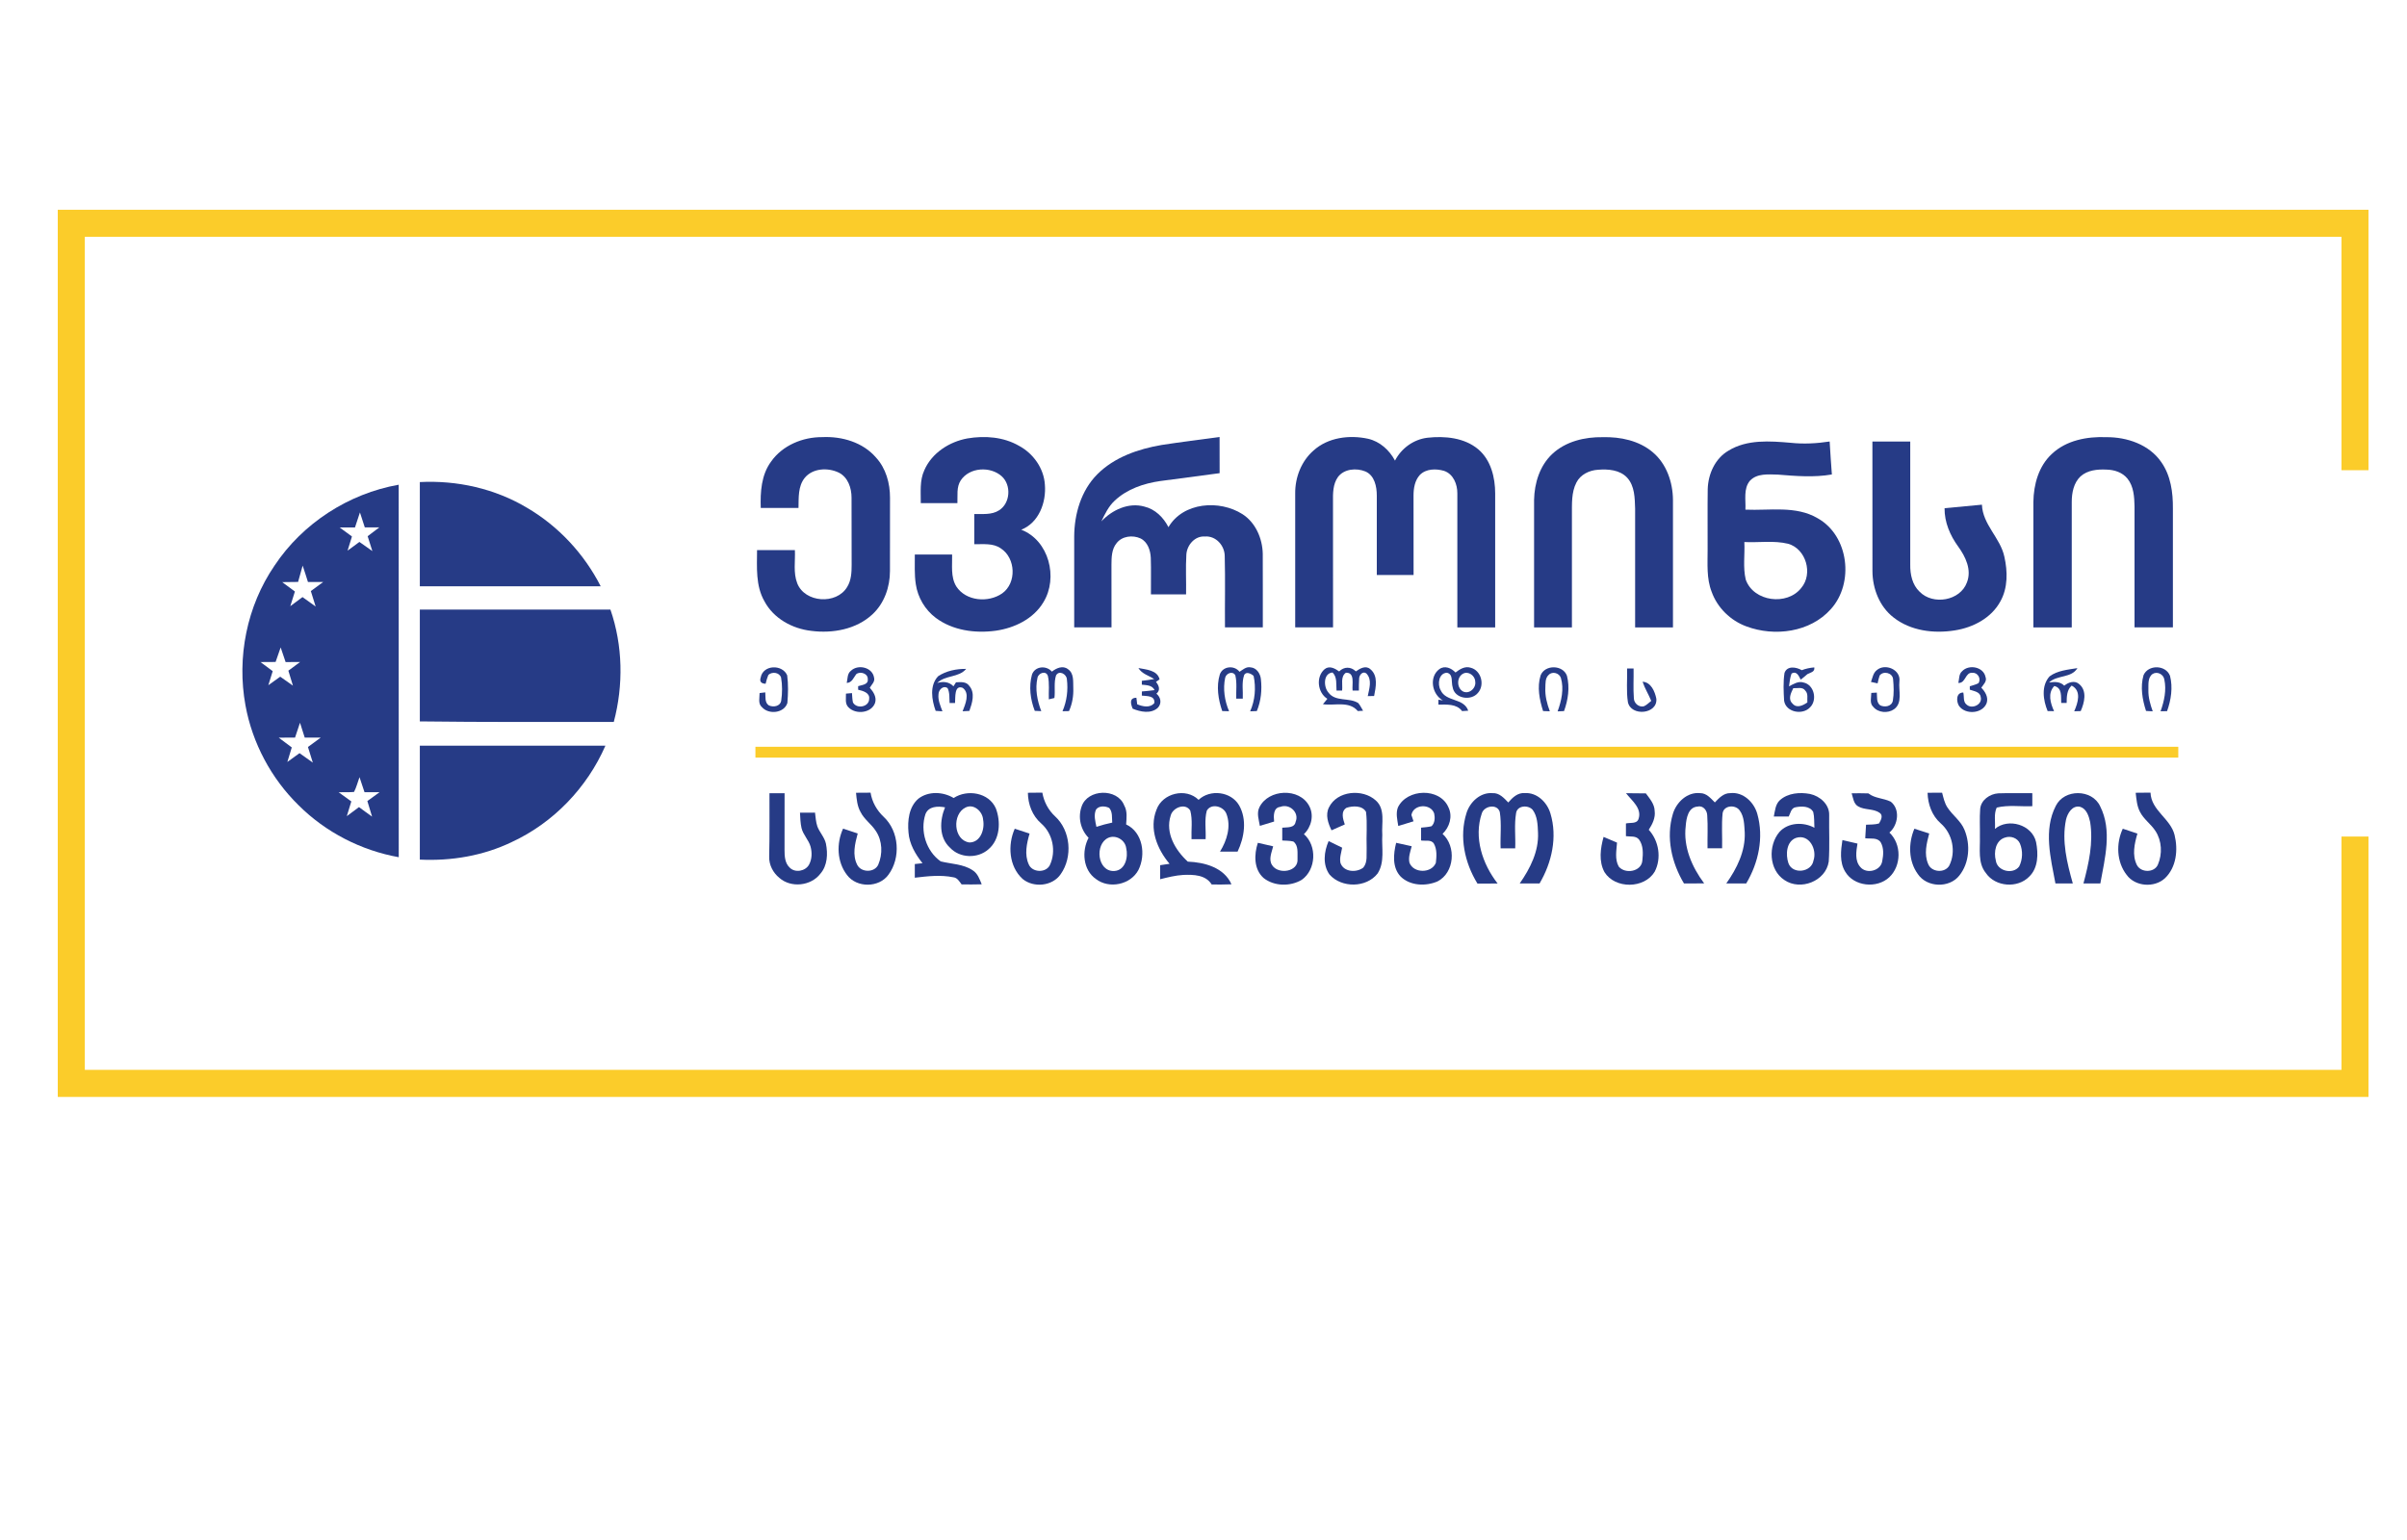 <?xml version="1.0" encoding="utf-8"?>
<!-- Generator: Adobe Illustrator 27.2.0, SVG Export Plug-In . SVG Version: 6.00 Build 0)  -->
<svg version="1.1" id="Layer_1" xmlns="http://www.w3.org/2000/svg" xmlns:xlink="http://www.w3.org/1999/xlink" x="0px" y="0px"
	 viewBox="0 0 500 320" style="enable-background:new 0 0 500 320;" xml:space="preserve">
<style type="text/css">
	.st0{fill:#FBCC2A;}
	.st1{fill:#263B86;}
</style>
<g id="_x23_fbcc2aff">
	<path class="st0" d="M12,43.59c160,0,320,0,480,0c0,18.04,0,36.07,0,54.11c-1.87,0-3.74,0-5.61,0c0-16.16,0-32.33,0-48.49
		c-156.26,0-312.52,0-468.77,0c0,57.7,0,115.4,0,173.1c156.26-0.01,312.51,0,468.77,0c0-16.16,0-32.33,0-48.49c1.87,0,3.74,0,5.61,0
		c0,18.04,0,36.07,0,54.11c-160,0-320,0-480,0C12,166.48,12,105.04,12,43.59z"/>
	<path class="st0" d="M156.92,155.17c98.52,0,197.04,0,295.57,0c0,0.75-0.01,1.5,0,2.25c-98.52,0-197.04,0-295.57,0
		C156.92,156.67,156.92,155.92,156.92,155.17z"/>
</g>
<g id="_x23_263b86ff">
	<path class="st1" d="M160.17,95.92c2.38-3.39,6.59-5.12,10.66-5.09c4.06-0.19,8.4,1.07,11.12,4.22c2.08,2.25,2.94,5.37,2.93,8.38
		c0,5.07,0.01,10.15-0.01,15.23c0,3.32-1.18,6.73-3.66,9.01c-3.35,3.11-8.25,3.99-12.67,3.42c-3.95-0.44-7.85-2.57-9.75-6.16
		c-1.85-3.23-1.54-7.05-1.53-10.63c2.62,0,5.24,0,7.86,0c0.11,2.29-0.37,4.71,0.49,6.91c1.59,4.05,8.13,4.47,10.35,0.79
		c0.87-1.37,0.95-3.06,0.95-4.63c-0.04-4.66,0.02-9.31-0.02-13.96c0-2.01-0.74-4.26-2.66-5.21c-2.24-1.08-5.41-0.94-7.07,1.1
		c-1.41,1.76-1.24,4.14-1.29,6.25c-2.61-0.02-5.23,0-7.84-0.01C157.92,102.25,158.13,98.69,160.17,95.92z"/>
	<path class="st1" d="M192.02,97.68c1.56-3.58,5.2-5.9,8.95-6.58c3.6-0.61,7.49-0.32,10.71,1.54c2.96,1.59,5.16,4.67,5.37,8.07
		c0.31,3.68-1.25,7.92-4.91,9.36c5.77,2.22,7.72,9.98,4.61,15.06c-2.07,3.48-6.03,5.38-9.93,5.93c-4.26,0.58-8.92-0.05-12.43-2.67
		c-2.23-1.67-3.74-4.23-4.15-6.98c-0.32-2.05-0.19-4.13-0.21-6.19c2.58,0,5.16,0,7.75,0c0.06,2.21-0.35,4.65,0.87,6.64
		c2,3.07,6.65,3.44,9.53,1.44c3.04-2.16,2.82-7.33-0.27-9.34c-1.61-1.15-3.68-0.84-5.53-0.88c0-2.09,0-4.18,0-6.27
		c1.72-0.04,3.62,0.22,5.15-0.77c2.35-1.47,2.59-5.24,0.55-7.08c-2.37-2.12-6.7-1.88-8.51,0.86c-0.92,1.4-0.62,3.15-0.69,4.73
		c-2.54,0-5.07,0-7.61,0C191.29,102.25,191.01,99.83,192.02,97.68z"/>
	<path class="st1" d="M241.31,92.46c4-0.61,8.02-1.12,12.03-1.66c0,2.51-0.01,5.01,0.01,7.52c-4.12,0.55-8.24,1.09-12.36,1.64
		c-3.41,0.49-6.86,1.66-9.41,4.05c-1.29,1.18-2.05,2.78-2.8,4.33c2.23-2.38,5.64-3.99,8.92-3.08c2.26,0.53,3.99,2.26,5.02,4.28
		c3.05-5.21,10.62-5.74,15.38-2.7c2.73,1.76,4.14,5.05,4.21,8.23c0.03,5.1,0,10.19,0.01,15.29c-2.62,0-5.24,0-7.86,0
		c-0.04-4.93,0.08-9.86-0.05-14.78c0-2.21-1.83-4.28-4.13-4.1c-2.08-0.14-3.7,1.76-3.84,3.72c-0.17,2.77-0.01,5.54-0.06,8.31
		c-2.43,0-4.86,0-7.3,0c-0.03-2.53,0.06-5.06-0.03-7.59c-0.07-1.55-0.64-3.31-2.13-4.04c-1.63-0.75-3.85-0.5-4.98,0.99
		c-1.02,1.24-1.05,2.93-1.06,4.46c0.02,4.34,0,8.68,0.01,13.03c-2.59,0-5.17,0-7.75,0c0-6.29,0-12.58,0-18.87
		c0.02-4.67,1.43-9.56,4.8-12.94C231.49,94.99,236.46,93.29,241.31,92.46z"/>
	<path class="st1" d="M272.85,93.62c3.02-2.74,7.47-3.29,11.33-2.45c2.46,0.56,4.43,2.35,5.6,4.54c1.32-2.55,3.84-4.4,6.72-4.75
		c3.63-0.4,7.7-0.03,10.6,2.42c2.61,2.24,3.49,5.84,3.49,9.16c-0.01,9.28,0,18.55,0,27.83c-2.62,0-5.24,0-7.86,0
		c0-9.28,0-18.56,0-27.83c0.02-1.9-0.82-4.05-2.76-4.7c-1.65-0.48-3.73-0.47-5.02,0.84c-1.05,1.14-1.32,2.77-1.32,4.27
		c0.01,5.51,0,11.02,0.01,16.53c-2.55,0.01-5.1,0-7.64,0c0-5.5,0-10.99,0-16.49c0-1.88-0.46-4.21-2.38-5.03
		c-1.87-0.76-4.42-0.55-5.7,1.17c-1.06,1.5-1.04,3.42-1.02,5.18c0.02,8.68,0,17.37,0.01,26.05c-2.62,0-5.24,0-7.86,0
		c0-9.27,0-18.54,0-27.81C269.01,99.23,270.31,95.83,272.85,93.62z"/>
	<path class="st1" d="M322.46,94.32c2.79-2.61,6.75-3.54,10.49-3.48c3.65-0.09,7.51,0.71,10.36,3.12c2.87,2.4,4.18,6.24,4.21,9.9
		c-0.01,8.84,0,17.67,0,26.51c-2.62,0-5.24,0-7.86,0c0-8.23,0.01-16.45,0-24.68c-0.07-2.21-0.08-4.71-1.66-6.44
		c-1.53-1.63-3.95-1.81-6.05-1.64c-1.79,0.1-3.64,0.99-4.48,2.64c-1.08,2.08-0.92,4.5-0.94,6.77c0.01,7.78,0,15.56,0,23.35
		c-2.62,0-5.24,0-7.86,0c0-8.84-0.01-17.67,0-26.51C318.74,100.38,319.86,96.74,322.46,94.32z"/>
	<path class="st1" d="M426.23,94.32c3-2.84,7.33-3.64,11.32-3.48c4.29-0.03,8.91,1.53,11.42,5.2c1.96,2.79,2.43,6.29,2.4,9.62
		c-0.01,8.23,0,16.47,0,24.7c-2.66,0-5.32,0-7.97,0c0-8.38,0-16.77,0-25.15c-0.04-1.98-0.17-4.14-1.46-5.75
		c-1.04-1.3-2.73-1.85-4.35-1.88c-1.88-0.1-3.95,0.1-5.41,1.41c-1.43,1.35-1.82,3.43-1.82,5.31c0.01,8.69,0,17.38,0,26.07
		c-2.66,0-5.32,0-7.97,0c0-8.69-0.01-17.39,0-26.08C422.44,100.67,423.49,96.84,426.23,94.32z"/>
	<path class="st1" d="M359.06,93.64c3.86-2.37,8.6-2,12.93-1.63c2.69,0.29,5.41,0.14,8.08-0.27c0.14,2.28,0.28,4.57,0.46,6.85
		c-3.72,0.65-7.49,0.33-11.22,0.03c-1.95-0.04-4.3-0.3-5.78,1.25c-1.42,1.66-0.85,4.03-0.96,6.03c5.01,0.23,10.48-0.89,15.03,1.8
		c6.47,3.64,7.6,13.48,2.72,18.87c-4.29,4.83-11.7,5.78-17.55,3.59c-3.3-1.21-6.02-3.87-7.21-7.18c-1.1-2.8-0.83-5.86-0.84-8.79
		c0.02-4.18-0.04-8.36,0.02-12.54C354.83,98.49,356.27,95.26,359.06,93.64 M362.35,112.63c0.13,2.6-0.32,5.26,0.29,7.81
		c1.61,4.59,8.59,5.49,11.53,1.73c2.49-2.93,1.01-8.13-2.73-9.18C368.47,112.27,365.37,112.78,362.35,112.63z"/>
	<path class="st1" d="M388.95,91.75c2.62,0,5.24,0,7.86,0c0,8.53,0,17.06,0,25.59c-0.03,2.01,0.42,4.18,1.94,5.61
		c2.78,2.86,8.46,1.9,9.84-1.94c1.02-2.61-0.29-5.33-1.82-7.44c-1.69-2.32-2.86-5.06-2.83-7.97c2.59-0.23,5.17-0.48,7.76-0.73
		c0.16,4.15,3.82,6.88,4.66,10.8c0.69,3.06,0.75,6.47-0.82,9.28c-1.87,3.47-5.68,5.45-9.47,6.04c-4.35,0.7-9.17,0.11-12.72-2.68
		c-2.93-2.26-4.37-6-4.39-9.63C388.94,109.71,388.95,100.73,388.95,91.75z"/>
	<path class="st1" d="M87.21,100.17c7.74-0.4,15.61,1.36,22.28,5.35c6.52,3.82,11.86,9.57,15.29,16.3c-12.52,0.01-25.05,0-37.57,0
		C87.21,114.61,87.21,107.39,87.21,100.17z"/>
	<path class="st1" d="M57.02,117.54c5.84-8.81,15.4-14.98,25.8-16.82c0.02,25.8,0,51.6,0.01,77.4c-7.81-1.4-15.18-5.18-20.8-10.79
		c-5.69-5.57-9.61-12.92-11.04-20.76C49.16,136.6,51.28,125.93,57.02,117.54 M73.74,109.6c-1.06,0-2.13,0-3.19,0
		c0.85,0.63,1.71,1.26,2.56,1.88c-0.31,0.98-0.61,1.96-0.91,2.94c0.82-0.6,1.64-1.2,2.46-1.81c0.89,0.64,1.79,1.28,2.69,1.9
		c-0.32-1.03-0.66-2.06-0.98-3.09c0.81-0.62,1.62-1.23,2.43-1.84c-1.01,0-2.02,0.01-3.02,0.01c-0.34-1.04-0.68-2.07-1.01-3.11
		C74.41,107.52,74.07,108.56,73.74,109.6 M61.92,120.92c-1.1,0.01-2.2,0.02-3.3,0.04c0.88,0.66,1.76,1.3,2.64,1.95
		c-0.32,1.02-0.64,2.03-0.96,3.05c0.84-0.63,1.69-1.26,2.54-1.89c0.9,0.66,1.81,1.32,2.73,1.96c-0.33-1.07-0.67-2.14-1-3.21
		c0.86-0.63,1.72-1.25,2.57-1.89c-1.06,0-2.11,0-3.17,0c-0.36-1.14-0.71-2.28-1.1-3.4C62.55,118.66,62.23,119.79,61.92,120.92
		 M57.25,137.55c-1.05,0-2.1,0.01-3.14,0.02c0.84,0.63,1.69,1.26,2.54,1.89c-0.31,0.97-0.62,1.94-0.91,2.92
		c0.83-0.59,1.65-1.18,2.47-1.77c0.88,0.62,1.75,1.25,2.64,1.86c-0.31-1.04-0.62-2.07-0.95-3.11c0.81-0.6,1.63-1.19,2.44-1.8
		c-1.01,0-2.01,0-3.01,0.01c-0.34-1.01-0.68-2.03-1.03-3.04C57.94,135.53,57.59,136.54,57.25,137.55 M61.29,153.26
		c-1.13,0-2.26,0-3.39,0.02c0.89,0.69,1.8,1.36,2.71,2.03c-0.31,1.01-0.62,2.01-0.92,3.02c0.85-0.6,1.69-1.22,2.53-1.83
		c0.92,0.65,1.83,1.31,2.76,1.96c-0.32-1.09-0.66-2.17-1.01-3.24c0.88-0.65,1.76-1.3,2.65-1.95c-1.1,0-2.21-0.01-3.32-0.01
		c-0.32-1.03-0.64-2.06-0.98-3.08C61.96,151.2,61.63,152.23,61.29,153.26 M74.68,161.49c-0.38,1.02-0.63,2.1-1.14,3.07
		c-1.06,0.09-2.13,0.05-3.2,0.06c0.88,0.64,1.76,1.28,2.64,1.91c-0.31,1.02-0.62,2.04-0.94,3.06c0.84-0.62,1.69-1.25,2.53-1.88
		c0.9,0.66,1.8,1.33,2.72,1.97c-0.32-1.08-0.65-2.16-0.98-3.23c0.85-0.61,1.69-1.22,2.54-1.84c-1.05,0-2.09,0-3.13,0
		C75.36,163.57,75.02,162.52,74.68,161.49z"/>
	<path class="st1" d="M87.21,126.66c13.2,0,26.39,0,39.59,0c2.59,7.48,2.73,15.72,0.7,23.35c-13.43,0-26.86,0.06-40.29-0.11
		C87.21,142.15,87.21,134.41,87.21,126.66z"/>
	<path class="st1" d="M158.02,140.76c0.5-2.64,4.49-2.78,5.5-0.43c0.25,1.89,0.2,3.84,0.04,5.74c-0.66,2.13-3.88,2.47-5.27,0.88
		c-0.88-0.73-0.49-1.96-0.5-2.94c0.29-0.04,0.88-0.1,1.18-0.14c0.09,0.92-0.16,2.09,0.73,2.7c0.95,0.45,2.38,0.21,2.58-0.98
		c0.23-1.58,0.25-3.23-0.03-4.81c-0.36-1.08-1.86-1.26-2.64-0.54c-0.24,0.59-0.43,1.21-0.57,1.84
		C158.08,142.04,157.74,141.6,158.02,140.76z"/>
	<path class="st1" d="M176.74,139.4c1.48-1.45,4.51-0.75,4.83,1.42c0.23,0.83-0.52,1.44-0.89,2.09c0.76,0.86,1.48,1.96,1.09,3.17
		c-0.79,2.14-4.04,2.44-5.52,0.89c-0.77-0.75-0.49-1.89-0.52-2.84c0.31-0.03,0.94-0.09,1.25-0.11c0.05,0.65,0.06,1.3,0.2,1.94
		c0.78,1.44,3.39,0.94,3.37-0.75c0.17-1.28-1.35-1.67-2.29-1.89c0-0.25,0-0.49,0-0.74c0.73-0.25,2.15-0.3,2-1.43
		c0.09-1.19-1.56-1.74-2.4-1.06c-0.57,0.73-0.86,1.77-1.97,1.82C176.09,141.05,175.98,139.98,176.74,139.4z"/>
	<path class="st1" d="M194.88,140.51c1.68-1.12,3.82-1.55,5.82-1.52c-1.54,1.85-4.32,1.25-6.02,2.93c1.21-0.37,2.47-0.27,3.38,0.69
		c0.13-0.21,0.4-0.62,0.53-0.83c0.95-0.05,2.11-0.18,2.73,0.71c1.31,1.47,0.63,3.59,0.05,5.23c-0.35,0.02-1.06,0.06-1.41,0.08
		c0.56-1.47,1.58-3.72,0.02-4.87c-1.8-0.69-1.49,2.05-1.59,3.15c-0.28,0-0.85,0-1.13,0c-0.08-1.03,0.06-2.14-0.42-3.09
		c-0.92-0.65-1.89,0.37-1.89,1.3c-0.13,1.23,0.41,2.39,0.82,3.52c-0.47-0.04-0.94-0.07-1.41-0.1
		C193.55,145.44,193.05,142.44,194.88,140.51z"/>
	<path class="st1" d="M214.37,140.17c0.62-1.76,2.98-1.96,4.14-0.61c0.92-0.74,2.29-1.35,3.35-0.5c1.26,0.86,1.04,2.55,1.09,3.88
		c0.07,1.66-0.21,3.31-0.89,4.82c-0.34,0.01-1.01,0.02-1.35,0.03c0.9-2.09,1.19-4.4,0.91-6.65c-0.06-1.06-1.61-1.94-2.25-0.8
		c-0.49,1.52-0.14,3.14-0.34,4.7c-0.29,0.07-0.87,0.22-1.16,0.28c-0.07-1.62,0.18-3.29-0.2-4.88c-0.4-1.17-1.98-0.6-2.16,0.42
		c-0.52,2.31-0.05,4.73,0.79,6.91c-0.34-0.01-1.01-0.05-1.35-0.06C214.03,145.35,213.69,142.65,214.37,140.17z"/>
	<path class="st1" d="M236.48,138.81c1.6,0.33,3.92,0.41,4.4,2.35c-0.19,0.13-0.56,0.4-0.75,0.53c0.62,0.76,0.98,1.73,0.09,2.45
		c0.92,0.75,1.16,2.03,0.29,2.94c-1.43,1.3-3.6,0.85-5.22,0.18c-0.4-0.96-0.77-2.26,0.77-2.27c0.04,0.34,0.13,1.01,0.17,1.36
		c1.14,0.46,2.63,0.82,3.56-0.26c0.15-1.59-1.5-1.41-2.6-1.55c0-0.22,0-0.64,0.01-0.86c0.88-0.07,1.76-0.16,2.64-0.28
		c-0.51-1.05-1.67-1.02-2.65-1.13l0-0.8c0.86-0.1,1.72-0.21,2.57-0.37C238.62,140.37,237.2,140.03,236.48,138.81z"/>
	<path class="st1" d="M253.39,140.14c0.6-1.73,3.01-1.97,4.09-0.55c0.7-0.44,1.39-1.1,2.29-0.92c1.24,0.08,2.03,1.28,2.15,2.42
		c0.26,2.25,0.03,4.56-0.84,6.66c-0.35,0.01-1.04,0.04-1.39,0.06c1.02-2.29,1.24-4.92,0.72-7.36c-0.51-0.48-1.63-1.02-1.99-0.11
		c-0.51,1.55-0.18,3.24-0.26,4.84c-0.46,0-0.91,0-1.36,0c-0.05-1.62,0.19-3.27-0.19-4.86c-0.54-0.97-1.91-0.42-2.11,0.52
		c-0.49,2.32-0.11,4.78,0.81,6.95c-0.35-0.01-1.06-0.03-1.42-0.04C253.06,145.34,252.63,142.62,253.39,140.14z"/>
	<path class="st1" d="M275.17,139.04c0.98-0.79,2.15-0.14,3.01,0.48c1.01-1.03,2.45-1.03,3.47-0.01c0.87-0.61,2.07-1.32,3.03-0.44
		c1.63,1.35,1.12,3.73,0.76,5.55c-0.33,0-0.99,0.02-1.32,0.03c0.3-1.53,0.96-3.4-0.27-4.69c-0.8-0.63-1.56,0.37-1.52,1.14
		c-0.06,0.79-0.05,1.59-0.05,2.39c-0.44,0-0.88,0-1.31,0.01c-0.16-1.24,0.58-3.81-1.39-3.71c-1.19,0.83-0.62,2.49-0.79,3.7
		c-0.29,0-0.87,0-1.16,0c-0.1-1.27,0.18-2.77-0.82-3.75c-1.94,0.15-1.9,2.97-0.88,4.14c1.47,2.03,4.33,0.99,6.23,2.22
		c0.39,0.48,0.67,1.05,0.99,1.59c-0.27,0.01-0.82,0.04-1.1,0.06c-1.8-2.16-4.83-1.06-7.24-1.42c0.3-0.37,0.61-0.75,0.92-1.12
		C273.68,143.94,273.3,140.62,275.17,139.04z"/>
	<path class="st1" d="M298.98,139.05c1.14-0.84,2.51-0.22,3.37,0.69c0.89-0.69,1.98-1.38,3.16-0.99c2.17,0.56,2.96,3.55,1.52,5.2
		c-1.42,1.78-4.91,1.23-5.28-1.17c-0.33-1.01,0.19-2.69-1.19-2.99c-1.68,0.07-2.01,2.38-1.31,3.6c1.08,2.5,4.84,1.6,5.74,4.29
		c-0.43,0.03-0.85,0.05-1.27,0.08c-1.16-1.55-3.21-1.34-4.92-1.35c0-0.25,0-0.75,0-1.01c0.23,0.04,0.7,0.1,0.93,0.14
		C297.45,144.29,296.8,140.68,298.98,139.05 M303.93,139.98c-1.36,0.71-1.36,2.95-0.04,3.69c1.31,0.67,2.81-0.73,2.55-2.08
		C306.42,140.41,305.01,139.38,303.93,139.98z"/>
	<path class="st1" d="M320.02,140.35c0.88-2.29,4.66-2.24,5.48,0.08c0.62,2.42,0.24,5.01-0.61,7.33c-0.34,0.01-1,0.04-1.33,0.06
		c0.79-2.2,1.36-4.65,0.68-6.95c-0.33-1.03-1.77-1.43-2.53-0.64c-0.77,0.68-0.65,1.79-0.7,2.71c-0.08,1.67,0.35,3.3,0.93,4.86
		c-0.47-0.02-0.94-0.04-1.4-0.05C319.79,145.39,319.27,142.77,320.02,140.35z"/>
	<path class="st1" d="M337.99,138.9c0.34,0,1.01,0,1.35,0c0.04,2.07-0.1,4.15,0.06,6.22c0.03,1.02,1.05,1.9,2.08,1.64
		c0.59-0.25,1.03-0.74,1.53-1.12c-0.55-1.35-1.34-2.59-1.8-3.98c1.75,0.08,2.57,2.05,2.86,3.54c0.28,3.23-5.28,3.72-5.91,0.69
		C337.8,143.59,338.06,141.23,337.99,138.9z"/>
	<path class="st1" d="M370.69,139.83c0.55-1.56,2.45-1.23,3.59-0.57c0.83-0.33,1.71-0.5,2.6-0.58c0.16,0.97-0.84,1.07-1.43,1.4
		c-0.46,0.4-0.92,0.79-1.4,1.15c-0.38-0.79-0.86-1.89-1.9-1.26c-0.32,0.84-0.39,1.76-0.52,2.64c0.93-0.46,1.92-1.14,3.01-0.79
		c2.21,0.46,2.91,3.61,1.38,5.14c-1.54,1.7-5.04,1.07-5.41-1.35C370.5,143.7,370.4,141.74,370.69,139.83 M372.51,143
		c-0.47,0.98-1.15,2.28-0.16,3.19c0.86,1.06,2.19,0.4,3.09-0.23c-0.08-0.81,0.22-1.8-0.42-2.44
		C374.46,142.66,373.34,143.06,372.51,143z"/>
	<path class="st1" d="M389.86,139.25c1.74-1.5,5.03-0.1,4.7,2.33c-0.21,1.91,0.73,4.47-1.11,5.79c-1.27,0.9-3.31,0.75-4.32-0.49
		c-0.81-0.75-0.41-1.94-0.41-2.9c0.29-0.01,0.87-0.04,1.15-0.06c0.09,0.9-0.13,2.01,0.69,2.64c0.96,0.47,2.41,0.24,2.64-0.97
		c0.24-1.46,0.19-2.97,0.05-4.44c-0.09-1.34-2.01-1.82-2.79-0.79c-0.18,0.53-0.32,1.09-0.43,1.64c-0.47-0.09-0.92-0.18-1.38-0.3
		C388.97,140.86,389.1,139.84,389.86,139.25z"/>
	<path class="st1" d="M407.58,139.48c1.4-1.5,4.45-0.93,4.87,1.2c0.35,0.88-0.45,1.56-0.88,2.22c0.81,0.83,1.5,1.95,1.12,3.17
		c-0.82,2.27-4.47,2.51-5.77,0.58c-0.57-0.95-0.6-2.76,0.91-2.75c0.21,0.82-0.09,1.95,0.71,2.53c1.1,1,3.34-0.04,2.9-1.61
		c-0.13-1.09-1.45-1.21-2.26-1.51c0-0.18,0-0.54,0-0.71c0.59-0.2,1.24-0.32,1.8-0.64c0.61-0.92-0.14-2.24-1.24-2.15
		c-1.54-0.18-1.37,2.2-2.94,2.1C407,141.09,406.89,140.07,407.58,139.48z"/>
	<path class="st1" d="M425.76,140.54c1.64-1.22,3.81-1.39,5.78-1.71c-1.26,2.12-4.21,1.37-5.9,2.99c1.12-0.16,2.31-0.22,3.16,0.66
		c0.87-0.72,2.2-1.17,3.14-0.3c1.65,1.41,1.05,3.85,0.28,5.58c-0.34,0.01-1.01,0.03-1.35,0.04c0.75-1.71,1.59-4.24-0.53-5.34
		c-1.03,0.94-1.02,2.33-1.04,3.61c-0.28,0-0.85,0-1.13,0c-0.08-1.3,0.25-3.14-1.44-3.52c-1.42,1.49-0.79,3.57-0.05,5.22
		c-0.33,0-1,0-1.33-0.01C424.42,145.51,423.97,142.51,425.76,140.54z"/>
	<path class="st1" d="M445.27,140.3c0.97-2.25,4.63-2.17,5.5,0.13c0.62,2.42,0.22,5.01-0.61,7.34c-0.34,0.01-1.01,0.02-1.35,0.03
		c0.75-2.1,1.26-4.4,0.78-6.61c-0.18-1.09-1.48-1.74-2.43-1.15c-1.07,0.77-0.84,2.22-0.88,3.36c-0.04,1.52,0.4,2.99,0.9,4.41
		c-0.47-0.03-0.93-0.05-1.39-0.08C445.02,145.36,444.57,142.73,445.27,140.3z"/>
	<path class="st1" d="M87.21,154.95c12.85,0,25.7,0,38.55,0c-3.8,8.71-10.79,16.01-19.43,20.01c-5.92,2.86-12.57,3.98-19.12,3.66
		C87.21,170.74,87.21,162.84,87.21,154.95z"/>
	<path class="st1" d="M213.52,164.73c1-0.01,2-0.02,3-0.03c0.33,1.89,1.23,3.61,2.64,4.92c3.26,2.98,3.7,8.45,1.18,12.02
		c-1.7,2.51-5.63,2.89-7.91,1c-2.86-2.6-3.14-7.05-1.64-10.44c1.03,0.32,2.06,0.66,3.08,1.01c-0.59,2.05-1.1,4.34-0.18,6.38
		c0.7,1.72,3.51,1.85,4.37,0.22c1.39-2.88,0.65-6.56-1.75-8.68C214.45,169.53,213.55,167.15,213.52,164.73z"/>
	<path class="st1" d="M159.78,177.98c0.11-4.38,0.04-8.76,0.06-13.15c1.05,0,2.09,0,3.14,0c0,3.93,0,7.87-0.01,11.8
		c0,1.27,0.07,2.72,1.07,3.65c1.12,1.15,3.26,0.76,4.02-0.61c0.62-1.14,0.65-2.54,0.31-3.77c-0.39-1.38-1.53-2.42-1.87-3.83
		c-0.24-1.05-0.26-2.13-0.32-3.2c1.04,0,2.07-0.01,3.12-0.01c0.12,0.96,0.18,1.94,0.49,2.87c0.47,1.25,1.49,2.25,1.78,3.58
		c0.42,2.12,0.32,4.55-1.16,6.25c-1.96,2.55-6.09,2.99-8.51,0.86C160.58,181.35,159.72,179.7,159.78,177.98z"/>
	<path class="st1" d="M177.82,164.73c1.01-0.01,2.01-0.02,3.02-0.02c0.31,1.94,1.3,3.68,2.72,5.02c3.24,3.01,3.59,8.53,0.99,12.04
		c-1.97,2.73-6.6,2.75-8.6,0.05c-2.11-2.72-2.23-6.57-0.82-9.64c1.01,0.33,2.03,0.67,3.04,1.01c-0.57,2.11-1.16,4.48-0.09,6.54
		c0.84,1.61,3.57,1.63,4.35-0.04c0.96-2.23,0.88-4.97-0.49-7.01c-0.92-1.44-2.42-2.41-3.18-3.95
		C178.07,167.52,177.95,166.09,177.82,164.73z"/>
	<path class="st1" d="M190.76,165.97c2.08-1.62,5.14-1.48,7.34-0.15c2.84-1.87,7.32-1.14,8.76,2.14c1.07,2.78,0.88,6.5-1.55,8.53
		c-2.22,1.96-5.94,1.85-7.96-0.34c-2.34-2.11-2.16-5.69-1.04-8.39c-1.49-0.28-3.42-0.25-4.07,1.41c-1.15,3.48,0.14,7.69,3.17,9.82
		c2.23,0.56,4.7,0.53,6.67,1.87c1.01,0.64,1.41,1.83,1.85,2.89c-1.4,0.04-2.79,0.04-4.18,0.02c-0.46-0.6-0.88-1.39-1.72-1.48
		c-2.64-0.54-5.36-0.22-8,0.09c0-0.95,0-1.89,0-2.84c0.53-0.06,1.06-0.12,1.6-0.17c-1.46-1.85-2.73-3.98-2.91-6.39
		C188.5,170.55,188.78,167.69,190.76,165.97 M200.58,167.79c-2.83,1.37-2.55,6.79,0.78,7.27c2.35,0,3.24-2.78,2.86-4.73
		C204.13,168.63,202.29,166.93,200.58,167.79z"/>
	<path class="st1" d="M224.68,167.59c1.23-3.68,7.44-3.86,8.85-0.23c0.69,1.21,0.48,2.63,0.4,3.95c3.48,1.63,4.14,6.3,2.55,9.47
		c-1.63,3.07-6.1,3.99-8.84,1.86c-2.69-1.88-2.96-5.82-1.51-8.55C224.46,172.39,223.88,169.85,224.68,167.59 M227.67,168.23
		c-0.51,1.15-0.15,2.42,0.09,3.58c1.07-0.36,2.17-0.64,3.28-0.88c-0.09-1.02,0.11-2.2-0.62-3.04
		C229.6,167.45,228.26,167.39,227.67,168.23 M230.22,174.09c-2.87,1.31-2.29,7.05,1.23,6.9c2.33-0.13,2.95-2.9,2.49-4.78
		C233.72,174.53,231.79,173.4,230.22,174.09z"/>
	<path class="st1" d="M240.23,168.26c1.22-3.45,6.12-4.65,8.75-2.06c2.4-2.26,6.73-1.74,8.41,1.13c1.69,2.95,1.1,6.68-0.31,9.63
		c-1.22-0.01-2.44-0.01-3.65,0c1.43-2.31,2.35-5.25,1.32-7.88c-0.61-1.56-3.14-2.23-4.06-0.64c-0.53,1.91-0.15,3.96-0.25,5.93
		c-0.98,0-1.95,0-2.93,0c-0.08-1.98,0.26-4.01-0.26-5.94c-1.01-1.67-3.65-0.62-4.07,1.05c-1.16,3.6,0.97,7.19,3.56,9.56
		c3.48,0.14,7.53,1.22,9.07,4.71c-1.37,0.05-2.74,0.06-4.11,0.04c-1.24-2.02-3.78-2.07-5.89-1.99c-1.64,0.1-3.24,0.5-4.82,0.9
		c0-0.98,0-1.95,0-2.92c0.65-0.1,1.31-0.2,1.96-0.29C240.36,176.44,238.66,172.19,240.23,168.26z"/>
	<path class="st1" d="M261.61,167.75c1.87-3.83,8.34-4.11,10.35-0.27c1.04,1.94,0.45,4.36-1.1,5.85c2.77,2.41,2.54,7.38-0.45,9.49
		c-2.38,1.42-5.73,1.37-7.93-0.38c-2.05-1.82-1.99-4.89-1.19-7.31c1.06,0.25,2.11,0.49,3.18,0.73c-0.29,1.24-1.01,2.7-0.22,3.91
		c1.28,2.03,5.54,1.41,5.28-1.32c-0.04-1.2,0.24-2.77-0.87-3.59c-0.75-0.18-1.54-0.16-2.3-0.21c0-0.89,0-1.78,0-2.66
		c0.99-0.12,2.55,0.12,2.78-1.23c0.81-1.93-1.29-3.84-3.18-3.1c-1.49,0.15-1.41,1.95-1.29,3.05c-0.99,0.31-1.98,0.61-2.96,0.9
		C261.5,170.35,261,168.98,261.61,167.75z"/>
	<path class="st1" d="M276.06,167.77c1.7-3.49,7-3.92,9.72-1.45c2.05,1.81,1.18,4.78,1.36,7.17c-0.16,2.66,0.56,5.64-0.97,8.01
		c-2.34,3.01-7.47,3.05-9.98,0.24c-1.48-2.04-1.16-4.78-0.2-6.97c0.94,0.45,1.87,0.91,2.81,1.37c-0.18,1.04-0.57,2.1-0.35,3.17
		c0.65,1.92,3.33,2.07,4.74,0.97c0.96-1.14,0.62-2.76,0.7-4.13c-0.1-2.48,0.17-4.98-0.13-7.45c-0.76-1.36-2.73-1.27-4.03-0.86
		c-1.27,0.75-0.76,2.34-0.38,3.47c-0.92,0.41-1.84,0.82-2.76,1.22C275.89,171.07,275.27,169.34,276.06,167.77z"/>
	<path class="st1" d="M290.38,167.78c1.88-3.93,8.72-4.17,10.5-0.03c0.92,1.89,0.24,4.12-1.22,5.52c2.88,2.59,2.49,8.07-1.05,9.88
		c-2.44,1.05-5.66,0.93-7.64-0.99c-1.8-1.87-1.53-4.71-0.95-7.03c1.07,0.24,2.15,0.48,3.23,0.71c-0.28,1.1-0.73,2.25-0.47,3.41
		c0.84,2.27,4.63,2.25,5.49,0.03c0.15-1.31,0.26-2.77-0.4-3.96c-0.55-0.93-1.79-0.51-2.67-0.68c0-0.89,0-1.78,0-2.66
		c0.72-0.08,1.46-0.11,2.17-0.3c0.71-0.66,0.74-1.77,0.55-2.65c-0.72-2.13-4.33-1.96-4.73,0.32c0.11,0.33,0.33,0.98,0.44,1.31
		c-1.06,0.32-2.11,0.65-3.17,0.97C290.27,170.37,289.91,169.03,290.38,167.78z"/>
	<path class="st1" d="M304.63,168.95c0.71-2.3,2.88-4.35,5.41-4.14c1.41-0.09,2.38,1.02,3.27,1.94c0.87-1.02,1.97-2.08,3.43-1.95
		c2.54-0.17,4.66,1.93,5.33,4.24c1.48,4.89,0.29,10.21-2.26,14.53c-1.37,0-2.75,0-4.12,0c2.16-3.09,3.98-6.68,3.8-10.55
		c-0.07-1.61-0.11-3.39-1.11-4.74c-0.94-1.08-3.23-0.93-3.45,0.7c-0.4,2.4-0.08,4.87-0.18,7.3c-1.01,0-2.03,0-3.03,0
		c-0.1-2.51,0.22-5.06-0.17-7.54c-0.51-1.79-3.26-1.31-3.74,0.28c-1.7,5.02,0.13,10.51,3.29,14.57c-1.4-0.01-2.8,0-4.19,0.01
		C304.24,179.27,303.08,173.87,304.63,168.95z"/>
	<path class="st1" d="M337.76,164.82c1.37,0,2.75,0.01,4.13,0.04c0.8,1.09,1.8,2.21,1.83,3.65c0.19,1.43-0.47,2.75-1.23,3.91
		c2.12,2.3,2.69,5.94,1.23,8.72c-2.14,3.56-8.22,3.61-10.42,0.09c-1.23-2.25-0.85-4.96-0.19-7.33c0.93,0.39,1.86,0.79,2.79,1.19
		c-0.11,1.64-0.5,3.46,0.36,4.98c1.33,1.61,4.69,1.07,4.9-1.22c0.16-1.46,0.23-3.15-0.68-4.39c-0.65-0.84-1.82-0.57-2.73-0.71
		c0-0.88,0-1.76,0-2.64c0.84-0.22,2.26,0.14,2.61-0.92C341.14,167.97,338.96,166.35,337.76,164.82z"/>
	<path class="st1" d="M347.5,169.13c0.71-2.42,3-4.61,5.67-4.32c1.32-0.01,2.2,1.08,3.05,1.93c0.86-0.9,1.82-1.95,3.18-1.93
		c2.69-0.32,4.98,1.89,5.65,4.35c1.37,4.87,0.24,10.13-2.31,14.41c-1.38,0-2.76,0-4.14,0c2.19-3.09,3.99-6.7,3.83-10.59
		c-0.11-1.55-0.09-3.29-1.06-4.59c-0.89-1.25-3.32-1.07-3.54,0.63c-0.24,2.41-0.04,4.83-0.1,7.25c-1.01,0-2.03,0-3.03,0
		c-0.04-2.27,0.1-4.54-0.06-6.8c0-1.03-0.84-2.14-1.96-1.87c-2.01,0.09-2.39,2.46-2.51,4.05c-0.53,4.33,1.29,8.5,3.83,11.91
		c-1.4,0-2.79,0-4.19,0.02C347.25,179.3,346.03,174.02,347.5,169.13z"/>
	<path class="st1" d="M369.74,166.26c1.68-1.49,4.14-1.68,6.26-1.28c2.05,0.44,4.05,2.17,3.97,4.41c-0.05,3.21,0.13,6.44-0.09,9.64
		c-0.61,4.08-5.88,6.11-9.2,3.84c-3.26-2.13-3.43-7.15-1.05-9.99c1.81-2,4.98-2.13,7.27-0.88c-0.07-1.09,0.02-2.2-0.24-3.27
		c-0.7-1.28-2.43-1.23-3.67-0.99c-0.93,0.16-1.06,1.23-1.42,1.92c-1.04,0-2.07,0-3.1,0C368.72,168.48,368.79,167.12,369.74,166.26
		 M373.07,174.11c-2.02,0.75-2.16,3.49-1.57,5.24c0.85,2.41,4.8,1.93,5.21-0.54C377.5,176.52,375.83,173.22,373.07,174.11z"/>
	<path class="st1" d="M384.64,164.84c1.15-0.02,2.31-0.01,3.47,0.02c1.36,1.06,3.16,0.98,4.65,1.72c2,1.57,1.54,4.87-0.28,6.42
		c2.55,2.41,2.51,6.88-0.01,9.27c-2.57,2.42-7.36,1.95-9.18-1.16c-1.2-1.97-0.9-4.38-0.57-6.55c1.04,0.24,2.09,0.48,3.13,0.73
		c-0.26,1.61-0.6,3.53,0.59,4.87c1.28,1.54,4.25,0.8,4.55-1.22c0.26-1.29,0.36-2.74-0.32-3.92c-0.71-1.06-2.14-0.68-3.21-0.84
		c0.05-0.94,0.11-1.88,0.17-2.81c0.9-0.05,1.82,0,2.69-0.26c0.38-0.64,0.95-1.68,0.12-2.22c-1.31-0.91-3.1-0.53-4.45-1.33
		C385.03,167.01,384.95,165.79,384.64,164.84z"/>
	<path class="st1" d="M400.41,164.73c1-0.01,2.01-0.01,3.02-0.01c0.28,1.06,0.5,2.17,1.13,3.1c1.06,1.62,2.78,2.77,3.52,4.62
		c1.26,3.06,1.03,6.88-1.09,9.51c-2.09,2.64-6.72,2.48-8.6-0.32c-1.98-2.72-2-6.42-0.72-9.43c1.03,0.32,2.05,0.66,3.08,0.99
		c-0.54,2.05-1.11,4.28-0.22,6.33c0.66,1.73,3.41,1.96,4.36,0.39c1.49-2.91,0.71-6.68-1.75-8.82
		C401.32,169.49,400.47,167.11,400.41,164.73z"/>
	<path class="st1" d="M411.34,168.06c0.18-1.84,1.99-3.08,3.73-3.21c2.36-0.09,4.73,0,7.1-0.03c0,0.9,0,1.8,0,2.7
		c-2.47,0.11-4.99-0.3-7.4,0.29c-0.64,1.38-0.24,2.96-0.37,4.43c2.78-2.34,7.74-0.88,8.55,2.74c0.48,2.4,0.47,5.33-1.41,7.16
		c-2.41,2.5-7.05,2.16-9.02-0.73c-1.72-2.12-1.16-4.99-1.24-7.51C411.32,171.96,411.19,170.01,411.34,168.06 M416.53,174.03
		c-2,0.57-2.41,3.04-1.94,4.8c0.29,2.19,3.57,2.96,4.85,1.21c0.73-1.45,0.79-3.26,0.16-4.76
		C419.1,174.13,417.69,173.63,416.53,174.03z"/>
	<path class="st1" d="M427.05,167.45c1.75-3.56,7.54-3.52,9.21,0.09c2.53,5.01,0.98,10.81,0.04,16.03c-1.17,0-2.34,0-3.51,0
		c1.1-4.14,2.08-8.48,1.39-12.77c-0.27-1.21-0.74-2.72-2.04-3.14c-1.65-0.41-2.67,1.33-2.98,2.69c-0.91,4.43,0.22,8.96,1.42,13.23
		c-1.21,0-2.41,0-3.61,0C425.99,178.33,424.45,172.47,427.05,167.45z"/>
	<path class="st1" d="M443.64,164.73c1.02-0.01,2.05-0.02,3.08-0.03c0.14,3.73,4.17,5.39,5,8.81c0.75,3.05,0.39,6.71-2,8.98
		c-2.19,2.03-6.17,1.76-7.95-0.69c-2.11-2.7-2.23-6.56-0.81-9.6c1.01,0.33,2.03,0.67,3.04,1.01c-0.61,2.1-1.14,4.47-0.11,6.53
		c0.84,1.64,3.64,1.65,4.37-0.09c0.95-2.22,0.82-4.93-0.5-6.96c-0.93-1.44-2.42-2.42-3.21-3.96
		C443.89,167.5,443.8,166.09,443.64,164.73z"/>
</g>
</svg>
